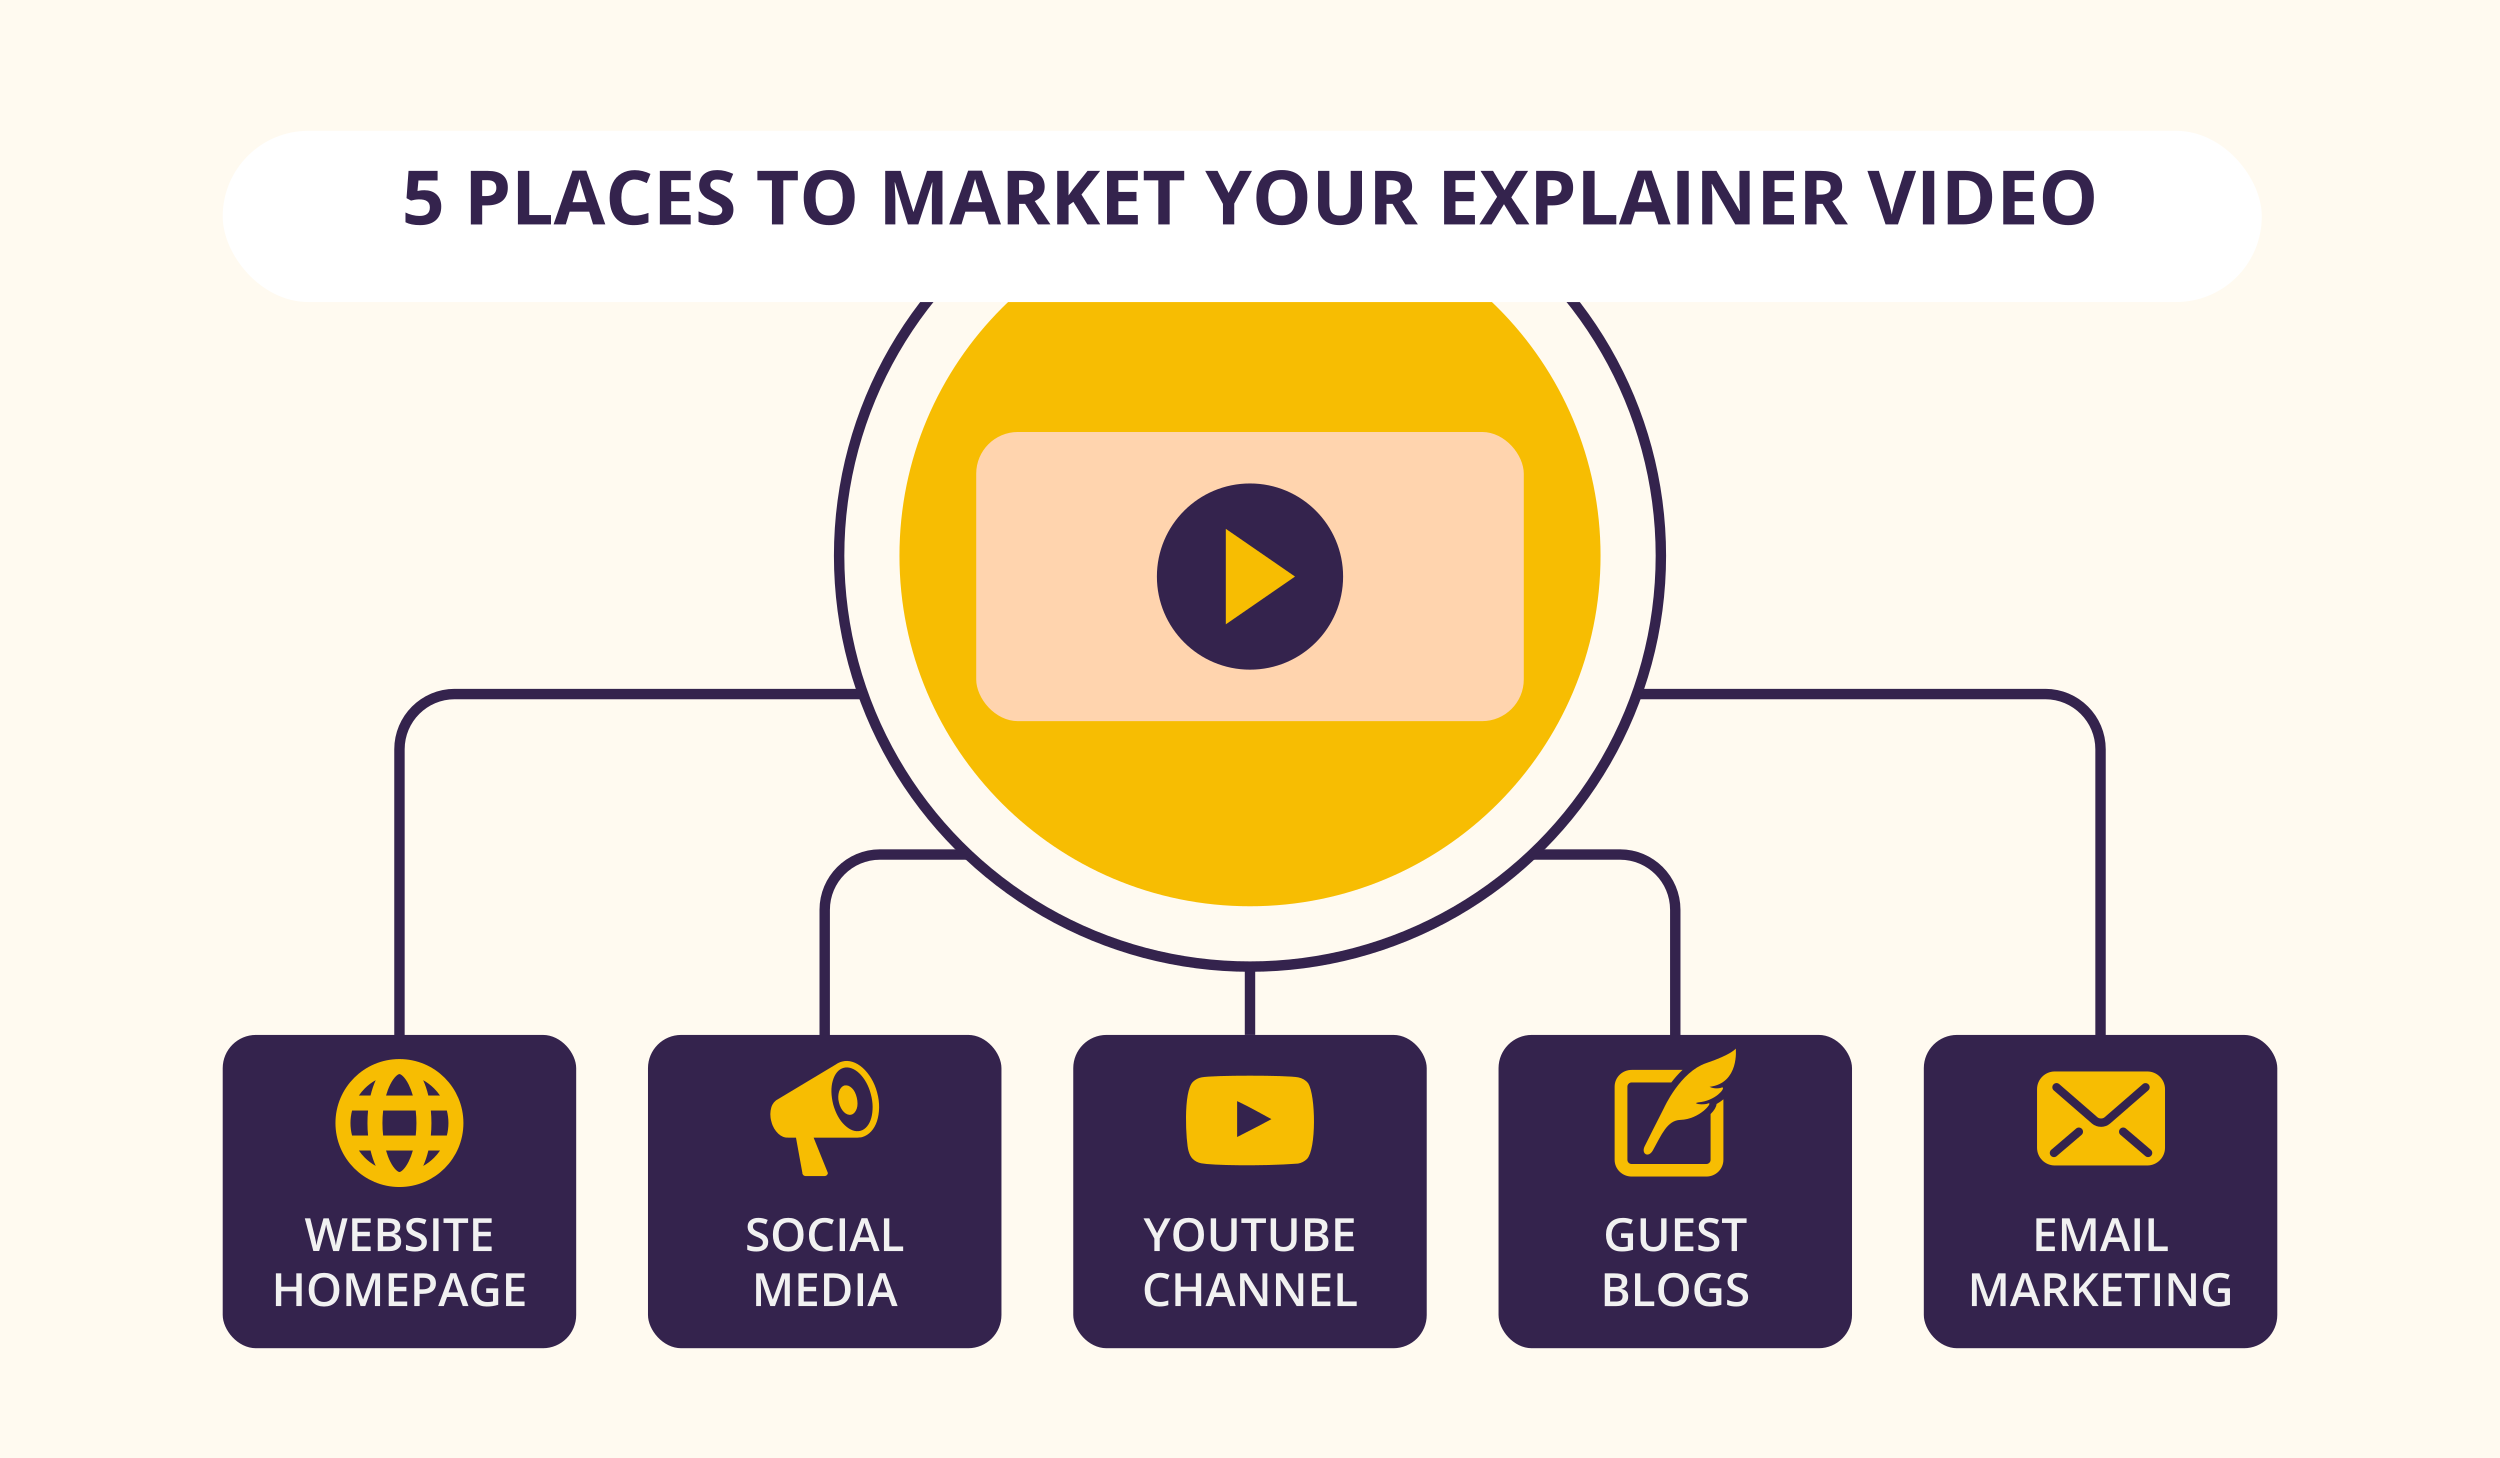 <?xml version="1.0" encoding="UTF-8"?><svg xmlns="http://www.w3.org/2000/svg" xmlns:xlink="http://www.w3.org/1999/xlink" viewBox="0 0 1200 700"><defs><style>.l,.m,.n{fill:none;}.o{fill:#f1f1f1;}.p{fill:#34234d;}.q{fill:#fffaf0;}.m,.n{stroke:#34234d;stroke-miterlimit:10;stroke-width:5px;}.r{filter:url(#d);}.n,.s{fill-rule:evenodd;}.t{fill:#ffd4ae;}.u,.s{fill:#f7bd02;}.v{fill:#fff;filter:url(#j);}</style><filter id="d" x="408" y="146.85" width="384" height="260" filterUnits="userSpaceOnUse"><feOffset dx="0" dy="10"/><feGaussianBlur result="e" stdDeviation="20"/><feFlood flood-color="#000" flood-opacity=".3"/><feComposite in2="e" operator="in"/><feComposite in="SourceGraphic"/></filter><filter id="j" x="46" y="1.85" width="1100" height="204" filterUnits="userSpaceOnUse"><feOffset dx="0" dy="10"/><feGaussianBlur result="k" stdDeviation="20"/><feFlood flood-color="#000" flood-opacity=".3"/><feComposite in2="k" operator="in"/><feComposite in="SourceGraphic"/></filter></defs><g id="a"><g id="b"><rect class="q" width="1200" height="700"/></g></g><g id="c"><circle class="u" cx="600" cy="266.75" r="168.26"/><g class="r"><rect class="t" x="468.58" y="197.35" width="262.84" height="138.8" rx="20.03" ry="20.03"/><circle class="p" cx="600" cy="266.75" r="44.69"/><polygon class="u" points="588.39 243.84 621.61 266.75 588.39 289.67 588.39 243.84"/></g><rect class="p" x="106.9" y="496.76" width="169.67" height="150.39" rx="15.97" ry="15.97"/><rect class="p" x="311.03" y="496.76" width="169.67" height="150.39" rx="15.97" ry="15.97"/><rect class="p" x="515.16" y="496.76" width="169.67" height="150.39" rx="15.97" ry="15.97"/><rect class="p" x="719.3" y="496.76" width="169.67" height="150.39" rx="15.97" ry="15.97"/><rect class="p" x="923.43" y="496.76" width="169.67" height="150.39" rx="15.97" ry="15.97"/><line class="m" x1="600" y1="463.98" x2="600" y2="496.76"/><path class="n" d="M464.62,410.17h-42.23c-14.65,0-26.53,11.88-26.53,26.53v75.25"/><path class="n" d="M414.23,333.14h-195.96c-14.65,0-26.53,11.88-26.53,26.53v157.08"/><path class="n" d="M735.38,410.17h42.22c14.65,0,26.53,11.88,26.53,26.53v75.25"/><path class="n" d="M785.77,333.14h195.96c14.65,0,26.53,11.88,26.53,26.53v157.08"/><path class="u" d="M421.01,524.41c1.41,4.98,1.17,9.89-.06,13.76-1.29,3.93-3.87,6.7-7.06,7.62-.49.18-.8.18-1.23.18-.18.06-.37.06-.55.06-.18.06-.43.06-.68.06h-20.89l6.82,16.89c.06.43-.18.8-.43,1.04-.25.31-.74.49-1.04.49h-9.28c-.31,0-.8-.18-1.04-.49-.25-.25-.49-.61-.43-1.04l-3.07-16.89h-3.75l-.06-.06c-1.54.18-3.32-.55-4.73-1.9s-2.7-3.32-3.26-5.77c-.74-2.46-.61-4.79-.06-6.76.55-1.9,1.78-3.32,3.26-3.99l.06-.06,27.64-16.59c.31-.18.55-.31.74-.49.18-.12.43-.25.74-.37.49-.25.86-.37,1.54-.55,3.19-.92,6.88.31,9.89,3.01,3.01,2.7,5.65,6.88,6.94,11.86h0ZM413.09,542.78h-.06c1.23-.31,2.27-1.04,3.19-2.15,1.78-2.15,2.64-5.41,2.64-9.34,0-1.97-.31-3.99-.86-6.08-1.04-4.18-3.13-7.68-5.47-9.95-2.33-2.27-5.16-3.38-7.56-2.7-2.52.68-4.3,2.95-5.22,6.14-.98,3.19-.86,7.25.18,11.43,1.17,4.18,3.07,7.68,5.53,9.95,2.4,2.27,4.98,3.38,7.62,2.7h0ZM405.29,521.03c.68-.12,1.29-.06,1.9.12,1.17.49,2.33,1.47,3.13,3.07.8,1.6,1.29,3.69,1.29,5.47,0,.92-.12,1.72-.37,2.46-.55,1.47-1.35,2.58-2.64,2.89-1.04.31-2.46-.18-3.5-1.23s-1.97-2.64-2.4-4.61c-.55-1.9-.37-3.81.06-5.28s1.47-2.58,2.52-2.89h0Z"/><path class="u" d="M191.73,508.35c-16.96,0-30.71,13.75-30.71,30.71s13.75,30.71,30.71,30.71,30.71-13.75,30.71-30.71-13.75-30.71-30.71-30.71ZM211.2,525.87h-5.6c-.64-2.7-1.48-5.18-2.47-7.38,1.89,1.05,3.65,2.38,5.23,3.95,1.06,1.06,2.01,2.21,2.84,3.43ZM215.25,539.07c0,2.05-.26,4.06-.77,6h-7.68c.19-1.94.29-3.95.29-6s-.1-4.06-.29-6h7.68c.51,1.93.77,3.95.77,6ZM191.73,562.58c-.62,0-2.53-1.23-4.42-5.02-.79-1.57-1.46-3.36-2.01-5.3h12.86c-.55,1.94-1.22,3.73-2.01,5.3-1.9,3.79-3.8,5.02-4.42,5.02ZM183.91,545.07c-.22-1.95-.34-3.96-.34-6s.12-4.05.34-6h15.64c.22,1.95.34,3.96.34,6s-.12,4.05-.34,6h-15.64ZM168.22,539.07c0-2.05.26-4.06.77-6h7.68c-.19,1.94-.29,3.95-.29,6s.1,4.06.29,6h-7.68c-.51-1.93-.77-3.95-.77-6ZM191.73,515.55c.62,0,2.53,1.23,4.42,5.02.79,1.57,1.46,3.36,2.01,5.3h-12.86c.55-1.94,1.22-3.73,2.01-5.3,1.9-3.79,3.8-5.02,4.42-5.02ZM180.33,518.49c-.99,2.2-1.83,4.68-2.47,7.38h-5.6c.83-1.22,1.78-2.37,2.84-3.43,1.57-1.57,3.33-2.9,5.23-3.95ZM172.27,552.26h5.6c.64,2.7,1.48,5.18,2.47,7.38-1.89-1.05-3.65-2.38-5.23-3.95-1.06-1.06-2.01-2.21-2.84-3.43ZM203.14,559.65c.99-2.2,1.83-4.68,2.47-7.38h5.6c-.83,1.22-1.78,2.37-2.84,3.43-1.57,1.57-3.33,2.9-5.23,3.95Z"/><g id="f"><g id="g"><g id="h"><path id="i" class="s" d="M593.82,545.77v-17.24c6.12,2.88,10.86,5.66,16.46,8.66-4.62,2.56-10.34,5.44-16.46,8.58M627.92,519.96c-1.06-1.39-2.85-2.47-4.77-2.83-5.63-1.07-40.75-1.07-46.38,0-1.54.29-2.9.98-4.08,2.07-4.95,4.6-3.4,29.23-2.21,33.23.5,1.73,1.15,2.97,1.97,3.79,1.05,1.08,2.49,1.83,4.15,2.16,4.64.96,28.51,1.5,46.45.14,1.65-.29,3.11-1.06,4.27-2.18,4.58-4.58,4.26-30.6.6-36.37"/></g></g></g><path class="u" d="M823.94,529.92c-.07,1.41-1.14,3.14-2.86,4.81v21.99c0,.57-.22,1.05-.6,1.42-.38.37-.87.58-1.45.59h-35.83c-.57,0-1.07-.22-1.45-.59-.38-.37-.6-.85-.6-1.42v-35.14c0-.56.22-1.05.6-1.42.38-.37.87-.58,1.45-.59h19.03c1.54-2.02,3.33-4.09,5.37-5.99,0-.01.02-.02.03-.03h-24.42c-2.25,0-4.32.9-5.79,2.35-1.48,1.45-2.4,3.47-2.4,5.68v35.14c0,2.21.92,4.24,2.4,5.68,1.47,1.45,3.54,2.35,5.79,2.35h35.83c2.25,0,4.32-.9,5.79-2.35,1.48-1.44,2.4-3.47,2.4-5.68v-28.99s-.01-.02-.04-.04c-.93.8-2.02,1.56-3.25,2.23Z"/><path class="u" d="M833.17,503.32s-1.88,2.81-14.18,6.97c-12.54,4.24-20.25,21.5-20.25,21.5-1.86,3.54-9.2,18.23-9.2,18.23-2.02,3.79,1.68,6.04,3.86,2.12,4.17-7.52,6.86-14.39,13.19-14.59,9.24-.28,15.57-8.36,13.58-7.98-2.62,1.14-8.39.09-4.99-.44,8.16-.65,13.19-6.79,11.55-7.2-2.89,1.11-5.59.06-6.12-.26,14.4-1.75,12.56-18.34,12.56-18.34Z"/><path class="u" d="M1030.68,514.3h-44.37c-4.71,0-8.53,3.82-8.53,8.53v28.07c0,4.71,3.82,8.53,8.53,8.53h44.37c4.71,0,8.53-3.82,8.53-8.53v-28.07c0-4.71-3.82-8.53-8.53-8.53ZM999.15,544.75l-11.94,10.19c-.84.72-2.11.62-2.83-.22-.72-.84-.62-2.11.22-2.83l11.94-10.19c.84-.72,2.11-.62,2.83.22.72.84.62,2.11-.22,2.83ZM1008.49,540.88c-1.6,0-3.15-.53-4.36-1.58h0s0,0,0,0c0,0,0,0,0,0l-18.32-15.9c-.84-.73-.93-1.99-.2-2.83.73-.84,1.99-.93,2.83-.2l18.33,15.91c.39.35,1.04.6,1.72.6.68,0,1.32-.24,1.73-.6h0s18.31-15.9,18.31-15.9c.84-.73,2.1-.64,2.83.2.73.84.64,2.1-.2,2.83l-18.33,15.91c-1.21,1.04-2.75,1.57-4.35,1.58ZM1032.6,554.71c-.72.84-1.99.94-2.83.22l-11.94-10.19c-.84-.72-.94-1.99-.22-2.83.72-.84,1.99-.94,2.83-.22l11.94,10.19c.84.72.94,1.99.22,2.83Z"/><circle class="m" cx="600" cy="266.75" r="197.22"/><rect class="l" x="106.9" y="583.79" width="169.67" height="78.48"/><path class="o" d="M162.73,600.51h-2.79l-2.66-9.37c-.11-.41-.26-1-.43-1.77-.17-.77-.28-1.3-.31-1.61-.07.46-.19,1.05-.35,1.78s-.3,1.27-.4,1.63l-2.6,9.32h-2.79l-2.03-7.86-2.06-7.84h2.62l2.25,9.15c.35,1.47.6,2.76.75,3.89.08-.61.2-1.29.35-2.04.16-.75.3-1.36.43-1.83l2.56-9.17h2.55l2.62,9.22c.25.85.52,2.13.79,3.82.11-1.02.37-2.33.77-3.91l2.23-9.13h2.6l-4.09,15.71Z"/><path class="o" d="M177.93,600.51h-8.88v-15.71h8.88v2.17h-6.32v4.28h5.92v2.15h-5.92v4.93h6.32v2.18Z"/><path class="o" d="M181.32,584.81h4.66c2.16,0,3.73.32,4.69.95.96.63,1.45,1.63,1.45,2.99,0,.92-.24,1.68-.71,2.29s-1.15.99-2.04,1.15v.11c1.1.21,1.91.62,2.43,1.23.52.61.78,1.44.78,2.49,0,1.41-.49,2.52-1.48,3.31-.98.8-2.35,1.2-4.11,1.2h-5.67v-15.71ZM183.89,591.3h2.47c1.07,0,1.86-.17,2.35-.51.49-.34.74-.92.74-1.74,0-.74-.27-1.27-.8-1.6-.53-.33-1.38-.49-2.54-.49h-2.22v4.34ZM183.89,593.38v4.97h2.73c1.07,0,1.88-.21,2.43-.62.55-.41.82-1.06.82-1.95,0-.82-.28-1.42-.84-1.82s-1.41-.59-2.55-.59h-2.6Z"/><path class="o" d="M204.9,596.25c0,1.4-.5,2.49-1.51,3.29s-2.4,1.19-4.18,1.19-3.23-.28-4.36-.83v-2.43c.72.34,1.48.6,2.28.79.8.19,1.56.29,2.25.29,1.02,0,1.77-.19,2.25-.58.48-.39.73-.91.73-1.56,0-.59-.22-1.08-.67-1.49s-1.36-.89-2.75-1.45c-1.43-.58-2.44-1.24-3.03-1.99s-.88-1.64-.88-2.69c0-1.31.47-2.34,1.4-3.09s2.18-1.13,3.75-1.13,3,.33,4.49.99l-.82,2.09c-1.4-.59-2.64-.88-3.74-.88-.83,0-1.46.18-1.89.54-.43.36-.64.84-.64,1.43,0,.41.09.76.26,1.05.17.29.46.56.85.82s1.1.6,2.13,1.02c1.15.48,2,.93,2.54,1.34s.93.88,1.18,1.41.38,1.14.38,1.85Z"/><path class="o" d="M207.94,600.51v-15.71h2.57v15.71h-2.57Z"/><path class="o" d="M220.08,600.51h-2.57v-13.5h-4.62v-2.2h11.81v2.2h-4.62v13.5Z"/><path class="o" d="M235.99,600.51h-8.88v-15.71h8.88v2.17h-6.32v4.28h5.92v2.15h-5.92v4.93h6.32v2.18Z"/><path class="o" d="M144.82,626.91h-2.58v-7.08h-7.24v7.08h-2.57v-15.71h2.57v6.42h7.24v-6.42h2.58v15.71Z"/><path class="o" d="M162.9,619.04c0,2.56-.64,4.54-1.92,5.96s-3.09,2.13-5.43,2.13-4.19-.7-5.46-2.11c-1.27-1.41-1.91-3.41-1.91-6s.64-4.58,1.92-5.97,3.1-2.08,5.47-2.08,4.14.71,5.41,2.12c1.27,1.41,1.91,3.4,1.91,5.96ZM150.91,619.04c0,1.93.39,3.4,1.17,4.4.78,1,1.94,1.5,3.47,1.5s2.68-.49,3.45-1.48c.78-.99,1.17-2.46,1.17-4.42s-.39-3.39-1.15-4.38c-.77-1-1.92-1.49-3.44-1.49s-2.7.5-3.49,1.49-1.18,2.46-1.18,4.38Z"/><path class="o" d="M173.06,626.91l-4.55-13.12h-.09c.12,1.95.18,3.77.18,5.48v7.64h-2.33v-15.71h3.62l4.36,12.49h.06l4.49-12.49h3.63v15.71h-2.47v-7.77c0-.78.02-1.8.06-3.05.04-1.25.07-2.01.1-2.28h-.09l-4.72,13.09h-2.27Z"/><path class="o" d="M195.46,626.91h-8.88v-15.71h8.88v2.17h-6.32v4.28h5.92v2.15h-5.92v4.93h6.32v2.18Z"/><path class="o" d="M209.25,615.96c0,1.64-.54,2.9-1.61,3.77s-2.6,1.31-4.59,1.31h-1.63v5.88h-2.57v-15.71h4.52c1.96,0,3.43.4,4.41,1.2.98.8,1.47,1.98,1.47,3.54ZM201.42,618.88h1.36c1.32,0,2.28-.23,2.9-.69s.92-1.17.92-2.15c0-.9-.28-1.58-.83-2.02s-1.41-.67-2.58-.67h-1.78v5.52Z"/><path class="o" d="M222.13,626.91l-1.57-4.36h-6l-1.54,4.36h-2.71l5.88-15.77h2.79l5.88,15.77h-2.73ZM219.88,620.34l-1.47-4.28c-.11-.29-.26-.74-.45-1.35-.19-.62-.32-1.07-.39-1.35-.19.88-.48,1.84-.85,2.89l-1.42,4.09h4.58Z"/><path class="o" d="M233.36,618.4h5.78v7.88c-.95.31-1.85.53-2.72.66-.87.13-1.81.19-2.82.19-2.38,0-4.21-.7-5.5-2.11-1.29-1.41-1.93-3.39-1.93-5.96s.73-4.51,2.18-5.93c1.45-1.43,3.46-2.14,6-2.14,1.64,0,3.19.32,4.66.95l-.9,2.14c-1.27-.59-2.55-.88-3.82-.88-1.68,0-3,.53-3.97,1.58s-1.46,2.49-1.46,4.32c0,1.92.44,3.38,1.32,4.38.88,1,2.14,1.5,3.79,1.5.83,0,1.72-.1,2.66-.31v-4.05h-3.25v-2.2Z"/><path class="o" d="M251.79,626.91h-8.88v-15.71h8.88v2.17h-6.32v4.28h5.92v2.15h-5.92v4.93h6.32v2.18Z"/><rect class="l" x="311.03" y="583.79" width="169.67" height="78.48"/><path class="o" d="M368.73,596.25c0,1.4-.5,2.49-1.51,3.29s-2.4,1.19-4.18,1.19-3.23-.28-4.36-.83v-2.43c.72.34,1.48.6,2.28.79s1.56.29,2.25.29c1.02,0,1.77-.19,2.25-.58s.73-.91.73-1.56c0-.59-.22-1.08-.67-1.49-.44-.41-1.36-.89-2.75-1.45-1.43-.58-2.44-1.24-3.03-1.99-.59-.75-.88-1.64-.88-2.69,0-1.31.47-2.34,1.4-3.09.93-.75,2.18-1.13,3.75-1.13s3,.33,4.49.99l-.82,2.09c-1.4-.59-2.64-.88-3.74-.88-.83,0-1.46.18-1.89.54-.43.36-.64.84-.64,1.43,0,.41.09.76.26,1.05.17.29.45.56.85.82.39.26,1.1.6,2.13,1.02,1.15.48,2,.93,2.54,1.34s.93.88,1.18,1.41c.25.52.38,1.14.38,1.85Z"/><path class="o" d="M385.71,592.64c0,2.56-.64,4.54-1.92,5.96-1.28,1.42-3.09,2.13-5.43,2.13s-4.19-.7-5.46-2.11c-1.27-1.41-1.91-3.41-1.91-6s.64-4.58,1.92-5.97,3.1-2.08,5.47-2.08,4.14.71,5.41,2.12,1.91,3.4,1.91,5.96ZM373.72,592.64c0,1.93.39,3.4,1.17,4.4.78,1,1.94,1.5,3.47,1.5s2.68-.49,3.45-1.48c.78-.99,1.17-2.46,1.17-4.42s-.38-3.39-1.16-4.38c-.77-1-1.92-1.49-3.44-1.49s-2.7.5-3.49,1.49-1.18,2.46-1.18,4.38Z"/><path class="o" d="M395.77,586.78c-1.48,0-2.64.52-3.48,1.57s-1.27,2.49-1.27,4.33.41,3.38,1.22,4.37c.81.99,1.99,1.48,3.53,1.48.67,0,1.31-.07,1.93-.2.62-.13,1.27-.3,1.94-.51v2.2c-1.23.47-2.63.7-4.19.7-2.3,0-4.06-.7-5.3-2.09-1.23-1.39-1.85-3.38-1.85-5.98,0-1.63.3-3.06.9-4.29.6-1.22,1.46-2.16,2.59-2.81s2.46-.98,3.99-.98c1.6,0,3.09.34,4.45,1.01l-.92,2.14c-.53-.25-1.09-.47-1.68-.66-.59-.19-1.21-.29-1.86-.29Z"/><path class="o" d="M403.03,600.51v-15.71h2.57v15.71h-2.57Z"/><path class="o" d="M419.48,600.51l-1.57-4.36h-6l-1.54,4.36h-2.71l5.88-15.77h2.79l5.88,15.77h-2.73ZM417.24,593.94l-1.47-4.28c-.11-.29-.26-.74-.45-1.35-.19-.62-.32-1.07-.39-1.35-.19.88-.48,1.84-.85,2.89l-1.42,4.09h4.58Z"/><path class="o" d="M424.29,600.51v-15.71h2.57v13.5h6.65v2.2h-9.22Z"/><path class="o" d="M369.74,626.91l-4.55-13.12h-.09c.12,1.95.18,3.77.18,5.48v7.64h-2.33v-15.71h3.62l4.36,12.49h.06l4.49-12.49h3.63v15.71h-2.47v-7.77c0-.78.02-1.8.06-3.05.04-1.25.07-2.01.1-2.28h-.09l-4.72,13.09h-2.27Z"/><path class="o" d="M392.13,626.91h-8.88v-15.71h8.88v2.17h-6.32v4.28h5.92v2.15h-5.92v4.93h6.32v2.18Z"/><path class="o" d="M408.3,618.91c0,2.59-.72,4.57-2.16,5.95-1.44,1.37-3.51,2.06-6.22,2.06h-4.39v-15.71h4.86c2.5,0,4.44.67,5.83,2.02s2.08,3.24,2.08,5.68ZM405.59,619c0-3.76-1.76-5.64-5.27-5.64h-2.22v11.4h1.83c3.78,0,5.67-1.92,5.67-5.76Z"/><path class="o" d="M411.67,626.91v-15.71h2.57v15.71h-2.57Z"/><path class="o" d="M428.13,626.91l-1.57-4.36h-6l-1.54,4.36h-2.71l5.88-15.77h2.79l5.88,15.77h-2.73ZM425.89,620.34l-1.47-4.28c-.11-.29-.26-.74-.45-1.35-.19-.62-.32-1.07-.39-1.35-.19.88-.48,1.84-.85,2.89l-1.42,4.09h4.58Z"/><rect class="l" x="515.16" y="583.79" width="169.67" height="78.48"/><path class="o" d="M555.39,591.97l3.72-7.17h2.79l-5.23,9.61v6.09h-2.58v-6l-5.21-9.7h2.79l3.72,7.17Z"/><path class="o" d="M577.91,592.64c0,2.56-.64,4.54-1.92,5.96s-3.09,2.13-5.43,2.13-4.19-.7-5.46-2.11c-1.27-1.41-1.91-3.41-1.91-6s.64-4.58,1.92-5.97,3.1-2.08,5.47-2.08,4.14.71,5.41,2.12c1.27,1.41,1.91,3.4,1.91,5.96ZM565.93,592.64c0,1.93.39,3.4,1.17,4.4.78,1,1.94,1.5,3.47,1.5s2.68-.49,3.45-1.48c.78-.99,1.17-2.46,1.17-4.42s-.39-3.39-1.15-4.38c-.77-1-1.92-1.49-3.44-1.49s-2.7.5-3.49,1.49-1.18,2.46-1.18,4.38Z"/><path class="o" d="M593.6,584.81v10.16c0,1.16-.25,2.18-.75,3.04-.5.87-1.22,1.54-2.16,2.01-.94.47-2.07.7-3.38.7-1.95,0-3.46-.52-4.54-1.55-1.08-1.03-1.62-2.45-1.62-4.25v-10.12h2.58v9.94c0,1.3.3,2.25.9,2.87s1.53.92,2.77.92c2.42,0,3.63-1.27,3.63-3.81v-9.92h2.57Z"/><path class="o" d="M603.04,600.51h-2.57v-13.5h-4.62v-2.2h11.81v2.2h-4.62v13.5Z"/><path class="o" d="M622.38,584.81v10.16c0,1.16-.25,2.18-.75,3.04-.5.87-1.22,1.54-2.16,2.01-.94.47-2.07.7-3.38.7-1.95,0-3.46-.52-4.54-1.55s-1.62-2.45-1.62-4.25v-10.12h2.58v9.94c0,1.3.3,2.25.9,2.87s1.53.92,2.77.92c2.42,0,3.63-1.27,3.63-3.81v-9.92h2.57Z"/><path class="o" d="M626.39,584.81h4.66c2.16,0,3.73.32,4.69.95.96.63,1.45,1.63,1.45,2.99,0,.92-.24,1.68-.71,2.29s-1.15.99-2.04,1.15v.11c1.1.21,1.91.62,2.43,1.23.52.61.78,1.44.78,2.49,0,1.41-.49,2.52-1.48,3.31-.98.8-2.35,1.2-4.11,1.2h-5.67v-15.71ZM628.96,591.3h2.47c1.07,0,1.86-.17,2.35-.51.49-.34.74-.92.74-1.74,0-.74-.27-1.27-.8-1.6-.53-.33-1.38-.49-2.54-.49h-2.22v4.34ZM628.96,593.38v4.97h2.73c1.07,0,1.88-.21,2.43-.62.55-.41.82-1.06.82-1.95,0-.82-.28-1.42-.84-1.82s-1.41-.59-2.55-.59h-2.6Z"/><path class="o" d="M649.8,600.51h-8.88v-15.71h8.88v2.17h-6.32v4.28h5.92v2.15h-5.92v4.93h6.32v2.18Z"/><path class="o" d="M556.92,613.19c-1.48,0-2.64.52-3.48,1.57-.85,1.05-1.27,2.49-1.27,4.33s.41,3.38,1.22,4.37c.81.99,1.99,1.48,3.53,1.48.67,0,1.31-.07,1.93-.2.62-.13,1.27-.3,1.94-.51v2.2c-1.23.47-2.63.7-4.19.7-2.3,0-4.06-.7-5.3-2.09-1.23-1.39-1.85-3.38-1.85-5.98,0-1.63.3-3.06.9-4.29.6-1.22,1.46-2.16,2.59-2.81,1.13-.65,2.46-.98,3.99-.98,1.6,0,3.09.34,4.45,1.01l-.92,2.14c-.53-.25-1.09-.47-1.68-.66-.59-.19-1.21-.29-1.86-.29Z"/><path class="o" d="M576.57,626.91h-2.58v-7.08h-7.24v7.08h-2.57v-15.71h2.57v6.42h7.24v-6.42h2.58v15.71Z"/><path class="o" d="M590.44,626.91l-1.57-4.36h-6l-1.54,4.36h-2.71l5.88-15.77h2.79l5.88,15.77h-2.73ZM588.2,620.34l-1.47-4.28c-.11-.29-.26-.74-.45-1.35-.19-.62-.32-1.07-.39-1.35-.19.88-.48,1.84-.85,2.89l-1.42,4.09h4.58Z"/><path class="o" d="M608.33,626.91h-3.15l-7.72-12.51h-.09l.05.7c.1,1.33.15,2.55.15,3.65v8.16h-2.33v-15.71h3.12l7.7,12.45h.06c-.01-.17-.04-.76-.09-1.8-.04-1.03-.06-1.84-.06-2.42v-8.23h2.35v15.71Z"/><path class="o" d="M625.56,626.91h-3.15l-7.72-12.51h-.09l.05.7c.1,1.33.15,2.55.15,3.65v8.16h-2.33v-15.71h3.12l7.7,12.45h.06c-.01-.17-.04-.76-.09-1.8-.04-1.03-.06-1.84-.06-2.42v-8.23h2.35v15.71Z"/><path class="o" d="M638.59,626.91h-8.88v-15.71h8.88v2.17h-6.32v4.28h5.92v2.15h-5.92v4.93h6.32v2.18Z"/><path class="o" d="M641.99,626.91v-15.71h2.57v13.5h6.65v2.2h-9.22Z"/><rect class="l" x="719.3" y="583.79" width="169.67" height="78.48"/><path class="o" d="M778.07,591.99h5.78v7.88c-.95.31-1.85.53-2.72.66s-1.81.19-2.82.19c-2.38,0-4.21-.7-5.5-2.11-1.29-1.41-1.93-3.39-1.93-5.96s.73-4.51,2.18-5.93c1.45-1.43,3.46-2.14,6-2.14,1.64,0,3.19.32,4.66.95l-.9,2.14c-1.27-.59-2.55-.88-3.82-.88-1.68,0-3,.53-3.97,1.58s-1.46,2.49-1.46,4.32c0,1.92.44,3.38,1.32,4.38.88,1,2.14,1.5,3.79,1.5.83,0,1.72-.1,2.66-.31v-4.05h-3.25v-2.2Z"/><path class="o" d="M799.93,584.81v10.16c0,1.16-.25,2.18-.75,3.04-.5.87-1.22,1.54-2.16,2.01-.94.47-2.07.7-3.38.7-1.95,0-3.46-.52-4.54-1.55s-1.62-2.45-1.62-4.25v-10.12h2.58v9.94c0,1.3.3,2.25.9,2.87s1.53.92,2.77.92c2.42,0,3.63-1.27,3.63-3.81v-9.92h2.57Z"/><path class="o" d="M812.83,600.51h-8.88v-15.71h8.88v2.17h-6.32v4.28h5.92v2.15h-5.92v4.93h6.32v2.18Z"/><path class="o" d="M825.28,596.25c0,1.4-.5,2.49-1.51,3.29s-2.4,1.19-4.18,1.19-3.23-.28-4.36-.83v-2.43c.72.34,1.48.6,2.28.79.8.19,1.56.29,2.25.29,1.02,0,1.77-.19,2.25-.58.48-.39.73-.91.73-1.56,0-.59-.22-1.08-.67-1.49s-1.36-.89-2.75-1.45c-1.43-.58-2.44-1.24-3.03-1.99s-.88-1.64-.88-2.69c0-1.31.47-2.34,1.4-3.09s2.18-1.13,3.75-1.13,3,.33,4.49.99l-.82,2.09c-1.4-.59-2.64-.88-3.74-.88-.83,0-1.46.18-1.89.54-.43.36-.64.84-.64,1.43,0,.41.09.76.26,1.05.17.29.46.56.85.82s1.1.6,2.13,1.02c1.15.48,2,.93,2.54,1.34s.93.88,1.18,1.41.38,1.14.38,1.85Z"/><path class="o" d="M833.74,600.51h-2.57v-13.5h-4.62v-2.2h11.81v2.2h-4.62v13.5Z"/><path class="o" d="M770.29,611.21h4.66c2.16,0,3.73.32,4.69.95.96.63,1.44,1.63,1.44,2.99,0,.92-.24,1.68-.71,2.29s-1.15.99-2.04,1.15v.11c1.1.21,1.91.62,2.43,1.23.52.61.78,1.44.78,2.49,0,1.41-.49,2.52-1.48,3.31-.99.8-2.35,1.2-4.11,1.2h-5.67v-15.71ZM772.86,617.7h2.47c1.07,0,1.86-.17,2.35-.51.49-.34.74-.92.74-1.74,0-.74-.27-1.27-.8-1.6-.53-.33-1.38-.49-2.54-.49h-2.22v4.34ZM772.86,619.78v4.97h2.73c1.07,0,1.89-.21,2.43-.62.55-.41.82-1.06.82-1.95,0-.82-.28-1.42-.84-1.82s-1.41-.59-2.55-.59h-2.6Z"/><path class="o" d="M784.81,626.91v-15.71h2.57v13.5h6.65v2.2h-9.22Z"/><path class="o" d="M810.68,619.04c0,2.56-.64,4.54-1.92,5.96-1.28,1.42-3.09,2.13-5.43,2.13s-4.19-.7-5.46-2.11c-1.27-1.41-1.91-3.41-1.91-6s.64-4.58,1.92-5.97c1.28-1.39,3.1-2.08,5.47-2.08s4.14.71,5.41,2.12,1.91,3.4,1.91,5.96ZM798.69,619.04c0,1.93.39,3.4,1.17,4.4.78,1,1.94,1.5,3.47,1.5s2.68-.49,3.45-1.48c.78-.99,1.17-2.46,1.17-4.42s-.38-3.39-1.16-4.38c-.77-1-1.92-1.49-3.44-1.49s-2.7.5-3.49,1.49c-.79,1-1.18,2.46-1.18,4.38Z"/><path class="o" d="M820.48,618.4h5.78v7.88c-.95.31-1.85.53-2.72.66-.87.13-1.81.19-2.82.19-2.38,0-4.21-.7-5.5-2.11-1.29-1.41-1.93-3.39-1.93-5.96s.73-4.51,2.18-5.93c1.45-1.43,3.46-2.14,6-2.14,1.64,0,3.19.32,4.66.95l-.9,2.14c-1.27-.59-2.55-.88-3.82-.88-1.68,0-3,.53-3.97,1.58s-1.46,2.49-1.46,4.32c0,1.92.44,3.38,1.32,4.38.88,1,2.14,1.5,3.79,1.5.83,0,1.72-.1,2.66-.31v-4.05h-3.25v-2.2Z"/><path class="o" d="M839.08,622.65c0,1.4-.5,2.49-1.51,3.29s-2.4,1.19-4.18,1.19-3.23-.28-4.36-.83v-2.43c.72.34,1.48.6,2.28.79.8.19,1.56.29,2.25.29,1.02,0,1.77-.19,2.25-.58.48-.39.73-.91.73-1.56,0-.59-.22-1.08-.67-1.49s-1.36-.89-2.75-1.45c-1.43-.58-2.44-1.24-3.03-1.99s-.88-1.64-.88-2.69c0-1.31.47-2.34,1.4-3.09s2.18-1.13,3.75-1.13,3,.33,4.49.99l-.82,2.09c-1.4-.59-2.64-.88-3.74-.88-.83,0-1.46.18-1.89.54-.43.36-.64.84-.64,1.43,0,.41.09.76.26,1.05.17.29.46.56.85.82s1.1.6,2.13,1.02c1.15.48,2,.93,2.54,1.34s.93.88,1.18,1.41.38,1.14.38,1.85Z"/><rect class="l" x="923.43" y="583.79" width="169.67" height="78.48"/><path class="o" d="M986.34,600.51h-8.88v-15.71h8.88v2.17h-6.32v4.28h5.92v2.15h-5.92v4.93h6.32v2.18Z"/><path class="o" d="M996.52,600.51l-4.55-13.12h-.09c.12,1.95.18,3.77.18,5.48v7.64h-2.33v-15.71h3.62l4.36,12.49h.06l4.49-12.49h3.63v15.71h-2.47v-7.77c0-.78.02-1.8.06-3.05.04-1.25.07-2.01.1-2.28h-.09l-4.72,13.09h-2.27Z"/><path class="o" d="M1019.78,600.51l-1.57-4.36h-6l-1.54,4.36h-2.71l5.88-15.77h2.79l5.88,15.77h-2.73ZM1017.54,593.94l-1.47-4.28c-.11-.29-.26-.74-.45-1.35-.19-.62-.32-1.07-.39-1.35-.19.88-.48,1.84-.85,2.89l-1.42,4.09h4.58Z"/><path class="o" d="M1024.58,600.51v-15.71h2.57v15.71h-2.57Z"/><path class="o" d="M1031.3,600.51v-15.71h2.57v13.5h6.65v2.2h-9.22Z"/><path class="o" d="M953.32,626.91l-4.55-13.12h-.09c.12,1.95.18,3.77.18,5.48v7.64h-2.33v-15.71h3.62l4.36,12.49h.06l4.49-12.49h3.63v15.71h-2.47v-7.77c0-.78.02-1.8.06-3.05s.07-2.01.1-2.28h-.09l-4.72,13.09h-2.27Z"/><path class="o" d="M976.58,626.91l-1.57-4.36h-6l-1.54,4.36h-2.71l5.88-15.77h2.79l5.88,15.77h-2.73ZM974.33,620.34l-1.47-4.28c-.11-.29-.26-.74-.45-1.35s-.32-1.07-.39-1.35c-.19.88-.48,1.84-.85,2.89l-1.42,4.09h4.58Z"/><path class="o" d="M983.95,620.64v6.27h-2.57v-15.71h4.44c2.03,0,3.53.38,4.5,1.14.97.76,1.46,1.91,1.46,3.44,0,1.96-1.02,3.35-3.05,4.18l4.44,6.95h-2.92l-3.76-6.27h-2.54ZM983.95,618.51h1.78c1.2,0,2.06-.22,2.6-.67s.81-1.1.81-1.98-.29-1.53-.87-1.91-1.45-.58-2.62-.58h-1.7v5.13Z"/><path class="o" d="M1007.43,626.91h-2.98l-4.93-7.11-1.51,1.24v5.88h-2.57v-15.71h2.57v7.5c.7-.86,1.4-1.69,2.09-2.48l4.24-5.02h2.92c-2.74,3.22-4.71,5.52-5.9,6.89l6.06,8.82Z"/><path class="o" d="M1018.38,626.91h-8.88v-15.71h8.88v2.17h-6.32v4.28h5.92v2.15h-5.92v4.93h6.32v2.18Z"/><path class="o" d="M1027.2,626.91h-2.57v-13.5h-4.62v-2.2h11.81v2.2h-4.62v13.5Z"/><path class="o" d="M1034.23,626.91v-15.71h2.57v15.71h-2.57Z"/><path class="o" d="M1054.03,626.91h-3.15l-7.72-12.51h-.09l.05.7c.1,1.33.15,2.55.15,3.65v8.16h-2.33v-15.71h3.12l7.7,12.45h.06c-.01-.17-.04-.76-.09-1.8-.04-1.03-.06-1.84-.06-2.42v-8.23h2.35v15.71Z"/><path class="o" d="M1064.6,618.4h5.78v7.88c-.95.31-1.85.53-2.72.66-.87.13-1.81.19-2.82.19-2.38,0-4.21-.7-5.5-2.11-1.29-1.41-1.93-3.39-1.93-5.96s.73-4.51,2.18-5.93c1.45-1.43,3.46-2.14,6-2.14,1.64,0,3.19.32,4.66.95l-.9,2.14c-1.27-.59-2.55-.88-3.82-.88-1.68,0-3,.53-3.97,1.58s-1.46,2.49-1.46,4.32c0,1.92.44,3.38,1.32,4.38.88,1,2.14,1.5,3.79,1.5.83,0,1.72-.1,2.66-.31v-4.05h-3.25v-2.2Z"/><rect class="v" x="106.9" y="52.79" width="978.76" height="82.19" rx="41.1" ry="41.1"/><rect class="l" x="68.33" y="80.36" width="1063.35" height="78.48"/><path class="p" d="M203.66,91.3c2.48,0,4.46.7,5.93,2.09s2.21,3.3,2.21,5.73c0,2.87-.88,5.08-2.65,6.63s-4.3,2.32-7.59,2.32c-2.86,0-5.17-.46-6.93-1.39v-4.69c.93.49,2,.89,3.23,1.2s2.4.47,3.5.47c3.32,0,4.97-1.36,4.97-4.08s-1.72-3.88-5.15-3.88c-.62,0-1.31.06-2.06.18s-1.36.25-1.83.4l-2.16-1.16.97-13.1h13.94v4.61h-9.18l-.47,5.04.62-.12c.71-.16,1.6-.25,2.65-.25Z"/><path class="p" d="M243.75,90.04c0,2.77-.86,4.88-2.59,6.35s-4.19,2.2-7.37,2.2h-2.34v9.14h-5.45v-25.7h8.21c3.12,0,5.49.67,7.11,2.01s2.43,3.34,2.43,6ZM231.45,94.11h1.79c1.68,0,2.93-.33,3.76-.99s1.25-1.63,1.25-2.89-.35-2.22-1.05-2.83-1.79-.91-3.28-.91h-2.48v7.63Z"/><path class="p" d="M248.6,107.72v-25.7h5.45v21.2h10.42v4.5h-15.87Z"/><path class="p" d="M284.67,107.72l-1.86-6.12h-9.37l-1.86,6.12h-5.87l9.07-25.8h6.66l9.11,25.8h-5.87ZM281.51,97.03c-1.72-5.54-2.69-8.68-2.91-9.4s-.37-1.3-.47-1.72c-.39,1.5-1.49,5.21-3.32,11.13h6.7Z"/><path class="p" d="M304.7,86.19c-2.05,0-3.64.77-4.76,2.31s-1.69,3.69-1.69,6.44c0,5.73,2.15,8.6,6.45,8.6,1.8,0,3.99-.45,6.56-1.35v4.57c-2.11.88-4.46,1.32-7.07,1.32-3.74,0-6.6-1.13-8.58-3.4s-2.97-5.52-2.97-9.76c0-2.67.49-5.01,1.46-7.02s2.37-3.55,4.19-4.62,3.96-1.61,6.41-1.61,5,.6,7.52,1.81l-1.76,4.43c-.96-.46-1.93-.86-2.9-1.2s-1.93-.51-2.87-.51Z"/><path class="p" d="M331.52,107.72h-14.8v-25.7h14.8v4.46h-9.35v5.64h8.7v4.46h-8.7v6.63h9.35v4.5Z"/><path class="p" d="M352.05,100.58c0,2.32-.83,4.15-2.5,5.48s-3.99,2-6.97,2c-2.74,0-5.17-.52-7.28-1.55v-5.06c1.73.77,3.2,1.32,4.4,1.63s2.3.47,3.3.47c1.2,0,2.11-.23,2.75-.69s.96-1.14.96-2.04c0-.5-.14-.95-.42-1.34s-.69-.77-1.24-1.13-1.66-.94-3.33-1.74c-1.57-.74-2.75-1.45-3.53-2.13s-1.41-1.47-1.88-2.37-.7-1.96-.7-3.16c0-2.27.77-4.06,2.31-5.36s3.67-1.95,6.39-1.95c1.34,0,2.61.16,3.82.47s2.48.76,3.81,1.34l-1.76,4.24c-1.37-.56-2.5-.96-3.4-1.18s-1.78-.33-2.65-.33c-1.03,0-1.82.24-2.37.72s-.83,1.11-.83,1.88c0,.48.11.9.33,1.26s.58.7,1.06,1.04,1.64.93,3.45,1.8c2.4,1.15,4.05,2.3,4.94,3.45s1.34,2.57,1.34,4.25Z"/><path class="p" d="M375.98,107.72h-5.45v-21.16h-6.98v-4.54h19.41v4.54h-6.98v21.16Z"/><path class="p" d="M410.24,94.83c0,4.25-1.05,7.52-3.16,9.81s-5.13,3.43-9.07,3.43-6.96-1.14-9.07-3.43-3.16-5.57-3.16-9.84,1.06-7.54,3.17-9.8,5.15-3.38,9.1-3.38,6.97,1.14,9.06,3.41,3.14,5.54,3.14,9.81ZM391.48,94.83c0,2.87.54,5.03,1.63,6.49s2.72,2.18,4.89,2.18c4.35,0,6.52-2.89,6.52-8.67s-2.16-8.68-6.49-8.68c-2.17,0-3.8.73-4.9,2.19s-1.65,3.62-1.65,6.5Z"/><path class="p" d="M435.79,107.72l-6.19-20.16h-.16c.22,4.1.33,6.84.33,8.21v11.95h-4.87v-25.7h7.42l6.08,19.65h.11l6.45-19.65h7.42v25.7h-5.08v-12.16c0-.57,0-1.24.03-1.99s.1-2.74.24-5.98h-.16l-6.63,20.13h-4.99Z"/><path class="p" d="M474.59,107.72l-1.86-6.12h-9.37l-1.86,6.12h-5.87l9.07-25.8h6.66l9.11,25.8h-5.87ZM471.42,97.03c-1.72-5.54-2.69-8.68-2.91-9.4s-.37-1.3-.47-1.72c-.39,1.5-1.49,5.21-3.32,11.13h6.7Z"/><path class="p" d="M489.14,97.86v9.86h-5.45v-25.7h7.49c3.49,0,6.08.64,7.75,1.91s2.51,3.2,2.51,5.79c0,1.51-.42,2.86-1.25,4.03s-2.01,2.1-3.53,2.77c3.87,5.78,6.39,9.51,7.56,11.2h-6.05l-6.13-9.86h-2.9ZM489.14,93.43h1.76c1.72,0,2.99-.29,3.81-.86s1.23-1.48,1.23-2.71-.42-2.09-1.26-2.6-2.14-.77-3.89-.77h-1.65v6.94Z"/><path class="p" d="M528.13,107.72h-6.19l-6.73-10.83-2.3,1.65v9.18h-5.45v-25.7h5.45v11.76l2.14-3.02,6.96-8.74h6.05l-8.96,11.37,9.04,14.33Z"/><path class="p" d="M546.17,107.72h-14.8v-25.7h14.8v4.46h-9.35v5.64h8.7v4.46h-8.7v6.63h9.35v4.5Z"/><path class="p" d="M561.44,107.72h-5.45v-21.16h-6.98v-4.54h19.41v4.54h-6.98v21.16Z"/><path class="p" d="M589.73,92.6l5.36-10.58h5.87l-8.53,15.7v10h-5.41v-9.83l-8.53-15.87h5.91l5.33,10.58Z"/><path class="p" d="M627.52,94.83c0,4.25-1.05,7.52-3.16,9.81s-5.13,3.43-9.07,3.43-6.96-1.14-9.07-3.43-3.16-5.57-3.16-9.84,1.06-7.54,3.17-9.8,5.15-3.38,9.1-3.38,6.97,1.14,9.06,3.41,3.14,5.54,3.14,9.81ZM608.76,94.83c0,2.87.54,5.03,1.63,6.49s2.72,2.18,4.89,2.18c4.35,0,6.52-2.89,6.52-8.67s-2.16-8.68-6.49-8.68c-2.17,0-3.8.73-4.9,2.19s-1.65,3.62-1.65,6.5Z"/><path class="p" d="M653.76,82.02v16.63c0,1.9-.42,3.56-1.27,4.99s-2.08,2.53-3.68,3.29-3.5,1.14-5.7,1.14c-3.3,0-5.87-.85-7.7-2.54s-2.74-4.01-2.74-6.95v-16.56h5.43v15.73c0,1.98.4,3.43,1.2,4.36s2.12,1.39,3.96,1.39,3.07-.47,3.88-1.4,1.2-2.39,1.2-4.39v-15.7h5.43Z"/><path class="p" d="M665.51,97.86v9.86h-5.45v-25.7h7.49c3.49,0,6.08.64,7.75,1.91s2.51,3.2,2.51,5.79c0,1.51-.42,2.86-1.25,4.03s-2.01,2.1-3.53,2.77c3.87,5.78,6.39,9.51,7.56,11.2h-6.05l-6.13-9.86h-2.9ZM665.51,93.43h1.76c1.72,0,2.99-.29,3.81-.86s1.23-1.48,1.23-2.71-.42-2.09-1.26-2.6-2.14-.77-3.89-.77h-1.65v6.94Z"/><path class="p" d="M707.97,107.72h-14.8v-25.7h14.8v4.46h-9.35v5.64h8.7v4.46h-8.7v6.63h9.35v4.5Z"/><path class="p" d="M734.11,107.72h-6.22l-5.98-9.72-5.98,9.72h-5.84l8.53-13.25-7.98-12.45h6.01l5.54,9.25,5.43-9.25h5.87l-8.07,12.74,8.68,12.96Z"/><path class="p" d="M755.1,90.04c0,2.77-.86,4.88-2.59,6.35s-4.19,2.2-7.37,2.2h-2.34v9.14h-5.45v-25.7h8.21c3.12,0,5.49.67,7.11,2.01s2.43,3.34,2.43,6ZM742.8,94.11h1.79c1.68,0,2.93-.33,3.76-.99s1.25-1.63,1.25-2.89-.35-2.22-1.05-2.83-1.79-.91-3.28-.91h-2.48v7.63Z"/><path class="p" d="M759.95,107.72v-25.7h5.45v21.2h10.42v4.5h-15.87Z"/><path class="p" d="M796.02,107.72l-1.86-6.12h-9.37l-1.86,6.12h-5.87l9.07-25.8h6.66l9.11,25.8h-5.87ZM792.86,97.03c-1.72-5.54-2.69-8.68-2.91-9.4s-.37-1.3-.47-1.72c-.39,1.5-1.49,5.21-3.32,11.13h6.7Z"/><path class="p" d="M805.13,107.72v-25.7h5.45v25.7h-5.45Z"/><path class="p" d="M839.85,107.72h-6.93l-11.18-19.44h-.16c.22,3.43.33,5.88.33,7.35v12.09h-4.87v-25.7h6.87l11.16,19.25h.12c-.18-3.34-.26-5.7-.26-7.08v-12.16h4.9v25.7Z"/><path class="p" d="M861.12,107.72h-14.8v-25.7h14.8v4.46h-9.35v5.64h8.7v4.46h-8.7v6.63h9.35v4.5Z"/><path class="p" d="M871.93,97.86v9.86h-5.45v-25.7h7.49c3.49,0,6.08.64,7.75,1.91s2.51,3.2,2.51,5.79c0,1.51-.42,2.86-1.25,4.03s-2.01,2.1-3.53,2.77c3.87,5.78,6.39,9.51,7.56,11.2h-6.05l-6.13-9.86h-2.9ZM871.93,93.43h1.76c1.72,0,2.99-.29,3.81-.86s1.23-1.48,1.23-2.71-.42-2.09-1.26-2.6-2.14-.77-3.89-.77h-1.65v6.94Z"/><path class="p" d="M914.25,82.02h5.5l-8.74,25.7h-5.94l-8.72-25.7h5.5l4.83,15.29c.27.9.55,1.95.83,3.16s.47,2.04.54,2.5c.13-1.08.57-2.96,1.32-5.66l4.87-15.29Z"/><path class="p" d="M922.99,107.72v-25.7h5.45v25.7h-5.45Z"/><path class="p" d="M956.23,94.62c0,4.23-1.2,7.47-3.61,9.72s-5.89,3.38-10.43,3.38h-7.28v-25.7h8.07c4.2,0,7.45,1.11,9.77,3.32s3.48,5.31,3.48,9.28ZM950.57,94.76c0-5.52-2.44-8.28-7.31-8.28h-2.9v16.73h2.34c5.25,0,7.88-2.82,7.88-8.46Z"/><path class="p" d="M976.36,107.72h-14.8v-25.7h14.8v4.46h-9.35v5.64h8.7v4.46h-8.7v6.63h9.35v4.5Z"/><path class="p" d="M1005.04,94.83c0,4.25-1.05,7.52-3.16,9.81s-5.13,3.43-9.07,3.43-6.96-1.14-9.07-3.43-3.16-5.57-3.16-9.84,1.06-7.54,3.17-9.8,5.15-3.38,9.1-3.38,6.97,1.14,9.06,3.41,3.14,5.54,3.14,9.81ZM986.29,94.83c0,2.87.54,5.03,1.63,6.49s2.72,2.18,4.89,2.18c4.35,0,6.52-2.89,6.52-8.67s-2.16-8.68-6.49-8.68c-2.17,0-3.8.73-4.9,2.19s-1.65,3.62-1.65,6.5Z"/></g></svg>